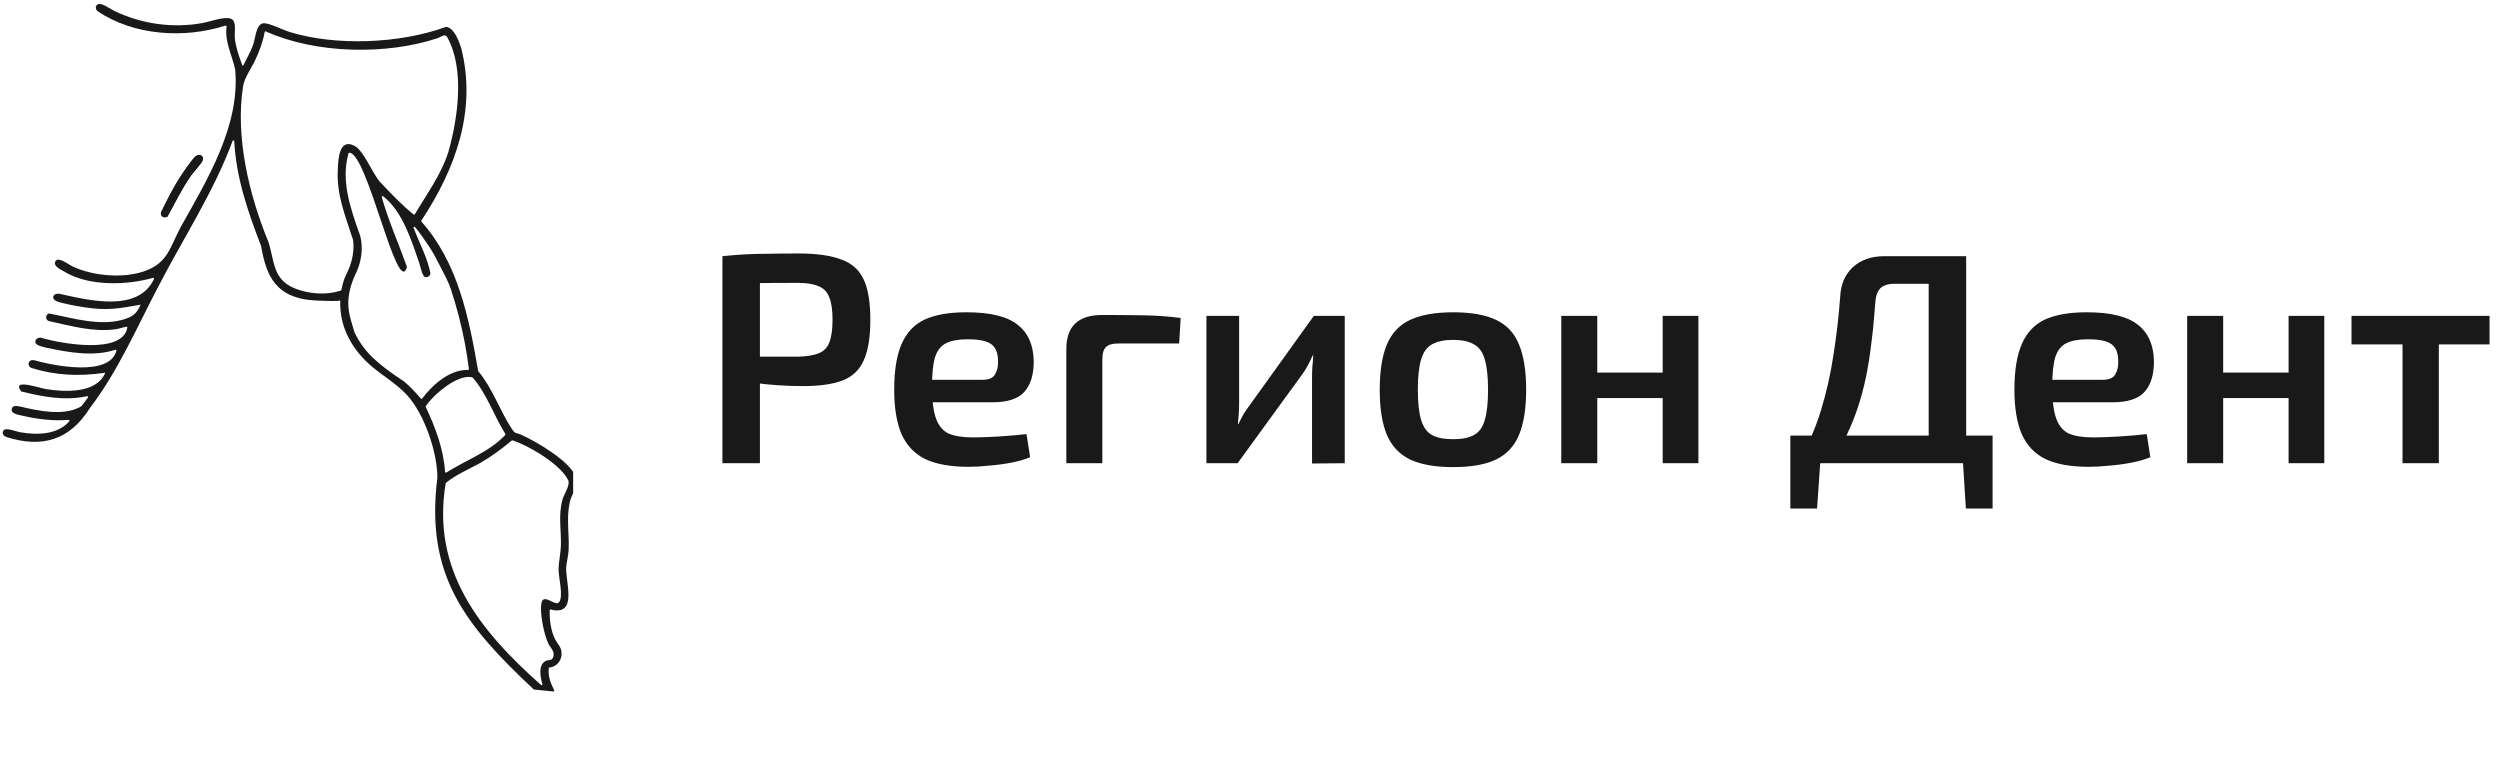 <?xml version="1.0" encoding="UTF-8"?> <svg xmlns="http://www.w3.org/2000/svg" width="564" height="175" viewBox="0 0 564 175" fill="none"><g clip-path="url(#clip0_6_3525)"><path d="M37.767 48.879C39.5 45.769 41.034 42.538 43.083 39.614C43.653 38.8 45.452 36.892 45.719 36.199C46.106 35.197 45.029 34.594 44.187 35.221C43.345 35.847 41.061 39.292 40.387 40.356C38.847 42.788 37.564 45.397 36.298 47.98C36.247 48.887 36.969 49.23 37.765 48.877L37.767 48.879Z" fill="#191919"></path><path d="M37.767 48.878C36.971 49.231 36.25 48.889 36.299 47.981C37.565 45.397 38.849 42.789 40.388 40.357C41.061 39.294 43.336 35.854 44.188 35.222C45.041 34.589 46.107 35.199 45.721 36.2C45.453 36.893 43.654 38.801 43.084 39.615C41.035 42.538 39.501 45.77 37.768 48.88L37.767 48.878Z" fill="#191919"></path><path d="M82.375 81.292C85.254 84.214 88.99 86.076 91.773 89.076C95.715 93.327 98.661 101.968 98.671 107.732C98.671 107.74 98.671 107.749 98.669 107.758C95.901 129.827 104.916 140.985 120.378 155.507C120.41 155.536 120.449 155.555 120.493 155.559L124.826 155.999C124.978 156.015 125.088 155.857 125.02 155.72C124.251 154.164 123.581 152.529 123.809 150.752C123.821 150.662 123.895 150.596 123.984 150.586C125.783 150.38 126.909 148.764 126.664 146.967C126.517 145.887 125.781 145.265 125.311 144.374C124.272 142.403 123.96 139.914 124.007 137.692C124.01 137.567 124.129 137.477 124.249 137.508C130.515 139.088 127.46 130.999 127.746 127.854C127.858 126.628 128.231 125.323 128.288 123.99C128.442 120.407 127.758 117.095 128.509 113.411C128.927 111.359 130.489 110.002 129.907 107.751C129.002 104.246 120.756 99.451 117.512 98.054C116.236 97.504 116.301 98.011 115.441 96.706C112.731 92.592 111.097 87.539 107.913 83.768C107.891 83.742 107.876 83.712 107.871 83.677C105.803 71.75 103.355 59.31 95.073 49.997C95.016 49.932 95.008 49.835 95.056 49.761C102.731 38.193 107.623 24.882 104.041 10.82C104.041 10.816 104.038 10.811 104.036 10.807C103.564 9.334 102.45 6.273 100.686 6.061C100.656 6.056 100.624 6.061 100.595 6.072C90.274 9.836 75.846 10.465 65.251 7.192C63.848 6.757 60.63 5.13 59.45 5.249C57.667 5.398 57.652 8.887 57.009 10.348C56.464 11.872 55.606 13.22 54.933 14.678C54.901 14.748 54.828 14.793 54.75 14.79C54.545 14.783 54.658 14.688 54.604 14.552C53.913 12.77 53.044 10.13 52.952 8.244C52.894 7.075 53.429 4.706 52.071 4.21C50.59 3.67 47.34 4.896 45.679 5.197C38.967 6.412 31.986 5.431 25.847 2.49C24.954 2.061 23.219 0.791 22.368 0.895C21.544 0.996 21.39 1.886 21.946 2.472C21.957 2.484 21.969 2.494 21.983 2.504C30.205 8.059 41.544 8.748 50.859 5.78C50.994 5.737 51.13 5.847 51.111 5.987C50.651 9.426 52.366 12.465 53.05 15.677C53.052 15.686 53.053 15.695 53.054 15.703C54.211 28.376 46.722 40.592 40.794 51.176C38.294 55.778 37.952 59.388 32.373 61.249C27.569 62.851 20.819 62.243 16.284 60.064C15.442 59.658 13.142 57.83 12.517 58.918C11.909 59.972 13.517 60.719 14.297 61.156C19.968 64.726 28.794 64.324 34.501 62.687C34.662 62.641 34.801 62.807 34.73 62.958C31.143 70.602 19.88 67.717 13.381 66.267C13.374 66.266 13.365 66.264 13.358 66.263C11.937 66.09 11.5 67.354 12.656 67.906C13.811 68.459 17.735 69.129 19.156 69.339C24.247 70.091 26.57 69.631 31.399 68.796C31.526 68.775 31.794 68.588 31.636 68.927C30.768 70.802 29.919 71.446 27.971 72.042C22.666 73.704 16.25 71.719 11.092 70.729C11.064 70.724 11.036 70.724 11.008 70.729C10.261 70.912 10.173 72.16 10.996 72.424C15.9 73.499 21.041 74.991 26.094 74.273C26.892 74.16 27.735 73.848 28.498 73.706C28.632 73.681 28.75 73.8 28.725 73.934C27.602 80.062 13.688 77.52 9.179 76.173C9.16 76.167 9.143 76.164 9.123 76.164C8.519 76.16 7.855 76.587 7.981 77.254C8.127 78.031 10.105 78.349 10.81 78.517C15.711 79.53 21.154 80.513 26.012 78.903C26.159 78.854 26.304 78.986 26.264 79.136C24.652 85.101 11.947 82.469 7.631 81.248C7.619 81.245 7.608 81.242 7.596 81.24C6.378 81.099 5.999 82.44 7.052 83.006C7.065 83.013 7.079 83.019 7.094 83.023C12.705 84.728 17.686 84.913 23.442 84.134C23.556 84.118 23.834 83.909 23.676 84.259C21.645 88.784 14.666 88.435 10.585 87.81C9.421 87.731 2.461 85.18 4.75 88.252C4.777 88.289 4.816 88.315 4.86 88.326C9.681 89.532 14.746 90.465 19.667 89.375C19.846 89.351 19.965 89.552 19.848 89.691C19.304 90.33 18.738 91.359 18.165 91.767C18.156 91.773 18.147 91.779 18.139 91.783C14.157 93.948 8.528 92.638 4.387 91.685C4.382 91.685 4.378 91.683 4.372 91.682C3.693 91.581 2.801 91.391 2.644 92.314C2.469 93.356 4.161 93.576 4.915 93.752C8.282 94.551 12.004 95.026 15.468 94.718C15.64 94.702 15.745 94.907 15.633 95.039C12.953 98.138 8.312 98.159 4.517 97.512C3.688 97.37 1.414 96.402 0.843 97.056C0.305 97.672 0.772 98.341 1.413 98.59C9.597 101.162 15.747 99.277 20.332 91.989C20.335 91.984 20.338 91.98 20.341 91.977C26.686 83.637 30.926 73.742 35.802 64.483C41.367 53.706 48.253 43.247 52.474 31.798C52.548 31.6 52.839 31.645 52.849 31.856C53.257 40.084 55.97 47.903 58.906 55.511C58.91 55.523 58.913 55.536 58.916 55.548C59.198 57.219 59.563 58.89 60.149 60.483C61.107 63.092 62.732 65.289 65.3 66.471C66.632 67.085 68.167 67.511 69.627 67.652C70.602 67.746 71.346 67.831 72.464 67.843C73.903 67.859 75.687 68.006 76.973 67.782C77.252 67.733 76.908 68.288 77.138 68.122C77.313 67.996 77.415 67.791 77.488 67.587C77.749 66.857 77.73 66.032 77.435 65.316C74.034 66.781 69.054 66.354 65.769 64.723C61.535 62.62 61.846 58.617 60.602 54.69C60.6 54.684 60.598 54.678 60.596 54.672C56.233 44.163 53.002 30.806 54.858 19.363C55.242 17.36 56.54 15.698 57.408 13.911C58.43 11.81 59.297 9.539 59.708 7.233C59.73 7.108 59.861 7.037 59.977 7.09C71.23 12.157 87.112 12.466 98.76 8.603C99.37 8.392 100.241 7.668 100.756 8.162C100.77 8.176 100.783 8.192 100.792 8.209C104.941 15.407 103.307 26.68 101.135 34.345C99.501 39.44 96.27 43.773 93.596 48.327C93.537 48.428 93.401 48.456 93.308 48.382C90.778 46.372 87.928 43.394 85.732 41.046C83.903 38.974 82.078 33.944 79.905 32.86C76.491 31.159 76.305 35.934 76.218 38.111C75.836 44.027 78.031 48.948 79.617 54.015C79.618 54.021 79.62 54.025 79.621 54.031C79.662 54.216 80.353 57.536 78.119 61.91C78.118 61.914 78.116 61.919 78.113 61.922C77.465 63.112 73.719 72.505 82.369 81.284L82.375 81.292ZM79.971 62.333C82.768 56.976 81.136 52.856 81.132 52.843C79.067 47.009 76.865 40.777 78.623 34.601C78.646 34.519 78.721 34.458 78.806 34.458C82.891 34.459 89.633 67.264 91.798 60.298C91.811 60.258 91.809 60.213 91.795 60.172C89.931 54.941 87.638 49.829 86.128 44.478C86.078 44.297 86.289 44.156 86.436 44.271C90.812 47.678 92.793 54.164 94.574 59.297C94.839 60.035 95.215 62.22 95.869 62.477C96.408 62.688 97.096 62.225 97.099 61.632C97.099 61.618 97.098 61.602 97.095 61.587C96.497 58.44 94.718 54.976 93.519 51.974C93.457 51.819 93.359 51.619 93.284 51.414C93.208 51.208 93.469 51.055 93.612 51.215C94.751 52.487 95.608 53.927 96.591 55.305C97.607 56.727 98.4 58.293 99.189 59.848C100.097 61.641 101.107 63.387 101.734 65.299C102.371 67.244 102.95 69.207 103.466 71.188C104.499 75.15 105.285 79.178 105.783 83.243C105.797 83.363 105.7 83.464 105.58 83.462C101.459 83.346 97.612 86.769 95.243 89.901C95.168 89.999 95.023 90.005 94.942 89.911C93.771 88.566 92.57 87.247 91.201 86.092C91.196 86.086 91.188 86.082 91.181 86.078C85.224 82.14 82.161 79.504 79.974 74.985C79.021 71.463 77.373 68.448 79.971 62.333ZM96.069 91.64C97.759 89.025 103.372 84.246 106.56 85.136C106.597 85.146 106.631 85.168 106.657 85.198C109.795 88.792 111.455 93.826 114.004 97.902C114.052 97.978 114.042 98.075 113.981 98.14C110.315 102.013 105.133 103.783 100.701 106.594C100.575 106.674 100.413 106.592 100.404 106.443C100.076 101.326 98.222 96.415 96.058 91.828C96.029 91.767 96.033 91.698 96.069 91.641V91.64ZM100.549 109.04C100.556 108.992 100.581 108.95 100.618 108.92C102.728 107.176 105.826 105.81 108.264 104.488C110.878 102.989 113.148 101.301 115.457 99.381C115.508 99.339 115.577 99.325 115.641 99.345C119.192 100.493 126.637 104.786 128.266 108.515C128.275 108.536 128.28 108.558 128.283 108.581C128.405 109.966 127.255 111.409 126.884 112.75C125.915 116.257 126.645 119.693 126.534 123.173C126.479 124.867 126.049 126.664 126.012 128.351C125.97 130.215 127.15 134.403 126.156 135.821C125.331 136.999 122.704 133.741 122.174 135.955C121.674 138.045 122.738 143.29 123.735 145.256C124.24 146.253 125.177 146.893 124.837 148.124C124.537 149.21 123.767 148.687 122.944 149.204C121.435 150.15 121.87 152.64 122.362 154.319C122.417 154.506 122.192 154.647 122.045 154.519C108.199 142.251 97.273 128.609 100.547 109.038L100.549 109.04Z" fill="#191919"></path></g><path d="M180.17 57.183C184.232 57.183 187.436 57.635 189.782 58.537C192.174 59.395 193.866 60.906 194.859 63.072C195.852 65.193 196.349 68.217 196.349 72.143C196.349 76.069 195.852 79.115 194.859 81.282C193.912 83.448 192.332 84.96 190.121 85.817C187.91 86.674 184.931 87.103 181.185 87.103C179.155 87.103 177.192 87.035 175.296 86.9C173.446 86.765 171.709 86.584 170.084 86.359C168.504 86.133 167.151 85.907 166.022 85.682C164.894 85.411 164.104 85.185 163.653 85.005L163.856 80.469C166.429 80.469 169.069 80.469 171.776 80.469C174.529 80.469 177.259 80.469 179.967 80.469C181.953 80.424 183.51 80.176 184.638 79.725C185.811 79.273 186.623 78.461 187.075 77.288C187.571 76.069 187.819 74.354 187.819 72.143C187.819 69.932 187.571 68.24 187.075 67.066C186.623 65.848 185.811 65.013 184.638 64.562C183.51 64.065 181.953 63.817 179.967 63.817C175.996 63.817 172.589 63.84 169.745 63.885C166.902 63.93 164.962 63.998 163.924 64.088L162.976 57.792C164.781 57.612 166.474 57.477 168.053 57.386C169.678 57.296 171.415 57.251 173.265 57.251C175.161 57.206 177.462 57.183 180.17 57.183ZM171.438 57.792V104.5H162.976V57.792H171.438ZM218.045 70.451C223.415 70.451 227.274 71.398 229.62 73.294C231.967 75.144 233.163 77.897 233.208 81.552C233.208 84.576 232.486 86.877 231.042 88.457C229.643 89.991 227.251 90.758 223.866 90.758H204.845V85.682H221.633C223.077 85.682 224.024 85.275 224.476 84.463C224.972 83.651 225.198 82.658 225.153 81.485C225.153 79.634 224.634 78.348 223.596 77.626C222.603 76.904 220.843 76.543 218.316 76.543C216.24 76.543 214.615 76.837 213.442 77.423C212.268 78.01 211.434 79.07 210.937 80.605C210.486 82.139 210.26 84.35 210.26 87.239C210.26 90.307 210.554 92.676 211.14 94.346C211.727 96.016 212.675 97.167 213.983 97.799C215.337 98.385 217.165 98.678 219.466 98.678C221.136 98.678 223.077 98.611 225.288 98.475C227.499 98.34 229.598 98.159 231.583 97.934L232.396 103.146C231.222 103.643 229.823 104.049 228.199 104.365C226.574 104.681 224.904 104.906 223.189 105.042C221.52 105.222 219.94 105.312 218.451 105.312C214.435 105.312 211.185 104.726 208.703 103.552C206.266 102.334 204.484 100.438 203.356 97.866C202.273 95.294 201.731 91.977 201.731 87.915C201.731 83.538 202.295 80.086 203.423 77.558C204.552 74.986 206.289 73.159 208.636 72.076C211.027 70.992 214.164 70.451 218.045 70.451ZM248.622 71.06C251.601 71.06 254.624 71.083 257.693 71.128C260.807 71.173 263.695 71.376 266.358 71.737L266.019 77.491H252.21C250.946 77.491 250.044 77.762 249.502 78.303C248.961 78.845 248.69 79.725 248.69 80.943V104.5H240.567V78.709C240.567 76.137 241.244 74.219 242.598 72.956C243.951 71.692 245.96 71.06 248.622 71.06ZM303.375 71.263V104.5L295.996 104.568V85.14C295.996 84.328 296.019 83.538 296.064 82.771C296.154 81.959 296.222 81.101 296.267 80.198H296.131C295.816 80.921 295.432 81.71 294.981 82.568C294.529 83.38 294.078 84.079 293.627 84.666L279.208 104.5H272.168V71.263H279.547V90.894C279.547 91.661 279.524 92.428 279.479 93.195C279.434 93.918 279.366 94.73 279.276 95.632H279.412C279.773 94.865 280.156 94.121 280.562 93.398C281.014 92.676 281.465 92.022 281.916 91.435L296.402 71.263H303.375ZM327.853 70.451C331.869 70.451 335.073 71.015 337.465 72.143C339.902 73.271 341.639 75.122 342.677 77.694C343.76 80.266 344.302 83.673 344.302 87.915C344.302 92.157 343.76 95.565 342.677 98.137C341.639 100.664 339.902 102.514 337.465 103.688C335.073 104.816 331.869 105.38 327.853 105.38C323.836 105.38 320.61 104.816 318.173 103.688C315.736 102.514 313.976 100.664 312.893 98.137C311.81 95.565 311.268 92.157 311.268 87.915C311.268 83.673 311.81 80.266 312.893 77.694C313.976 75.122 315.736 73.271 318.173 72.143C320.61 71.015 323.836 70.451 327.853 70.451ZM327.853 76.678C325.822 76.678 324.22 77.017 323.047 77.694C321.918 78.326 321.106 79.454 320.61 81.079C320.113 82.703 319.865 84.982 319.865 87.915C319.865 90.849 320.113 93.128 320.61 94.752C321.106 96.377 321.918 97.505 323.047 98.137C324.22 98.769 325.822 99.085 327.853 99.085C329.838 99.085 331.395 98.769 332.523 98.137C333.697 97.505 334.509 96.377 334.96 94.752C335.457 93.128 335.705 90.849 335.705 87.915C335.705 84.982 335.457 82.703 334.96 81.079C334.509 79.454 333.697 78.326 332.523 77.694C331.395 77.017 329.838 76.678 327.853 76.678ZM360.345 71.263V104.5H352.222V71.263H360.345ZM375.712 84.057V89.811H359.939V84.057H375.712ZM383.158 71.263V104.5H375.102V71.263H383.158ZM443.571 57.792V104.5H435.11V64.02H427.461C425.971 64.02 424.888 64.359 424.211 65.035C423.534 65.712 423.151 66.818 423.061 68.352C422.835 71.602 422.542 74.603 422.181 77.355C421.865 80.108 421.459 82.681 420.962 85.072C420.466 87.464 419.857 89.743 419.134 91.909C418.412 94.075 417.555 96.196 416.562 98.272C415.569 100.303 414.373 102.379 412.974 104.5H405.596C407.807 100.664 409.545 96.693 410.808 92.586C412.072 88.434 413.02 84.215 413.651 79.928C414.328 75.641 414.825 71.331 415.141 66.999C415.276 64.156 416.224 61.922 417.984 60.297C419.789 58.627 422.181 57.792 425.159 57.792H443.571ZM410.673 104.026L409.928 114.722H403.904V104.026H410.673ZM449.528 98.272V104.5H403.904V98.272H449.528ZM449.528 104.026V114.722H443.504L442.827 104.026H449.528ZM470.767 70.451C476.137 70.451 479.995 71.398 482.342 73.294C484.689 75.144 485.885 77.897 485.93 81.552C485.93 84.576 485.208 86.877 483.764 88.457C482.365 89.991 479.973 90.758 476.588 90.758H457.567V85.682H474.354C475.798 85.682 476.746 85.275 477.197 84.463C477.694 83.651 477.919 82.658 477.874 81.485C477.874 79.634 477.355 78.348 476.317 77.626C475.325 76.904 473.565 76.543 471.037 76.543C468.962 76.543 467.337 76.837 466.164 77.423C464.99 78.01 464.155 79.07 463.659 80.605C463.208 82.139 462.982 84.35 462.982 87.239C462.982 90.307 463.275 92.676 463.862 94.346C464.449 96.016 465.396 97.167 466.705 97.799C468.059 98.385 469.887 98.678 472.188 98.678C473.858 98.678 475.798 98.611 478.01 98.475C480.221 98.34 482.319 98.159 484.305 97.934L485.117 103.146C483.944 103.643 482.545 104.049 480.92 104.365C479.296 104.681 477.626 104.906 475.911 105.042C474.242 105.222 472.662 105.312 471.173 105.312C467.156 105.312 463.907 104.726 461.425 103.552C458.988 102.334 457.206 100.438 456.077 97.866C454.994 95.294 454.453 91.977 454.453 87.915C454.453 83.538 455.017 80.086 456.145 77.558C457.273 74.986 459.011 73.159 461.357 72.076C463.749 70.992 466.886 70.451 470.767 70.451ZM501.547 71.263V104.5H493.424V71.263H501.547ZM516.913 84.057V89.811H501.141V84.057H516.913ZM524.359 71.263V104.5H516.304V71.263H524.359ZM550.199 71.263V104.5H542.008V71.263H550.199ZM561.639 71.263V77.694H530.501V71.263H561.639Z" fill="#191919"></path><defs><clipPath id="clip0_6_3525"><rect x="0.304" y="0.444" width="129" height="174" rx="23.209" fill="white"></rect></clipPath></defs></svg> 